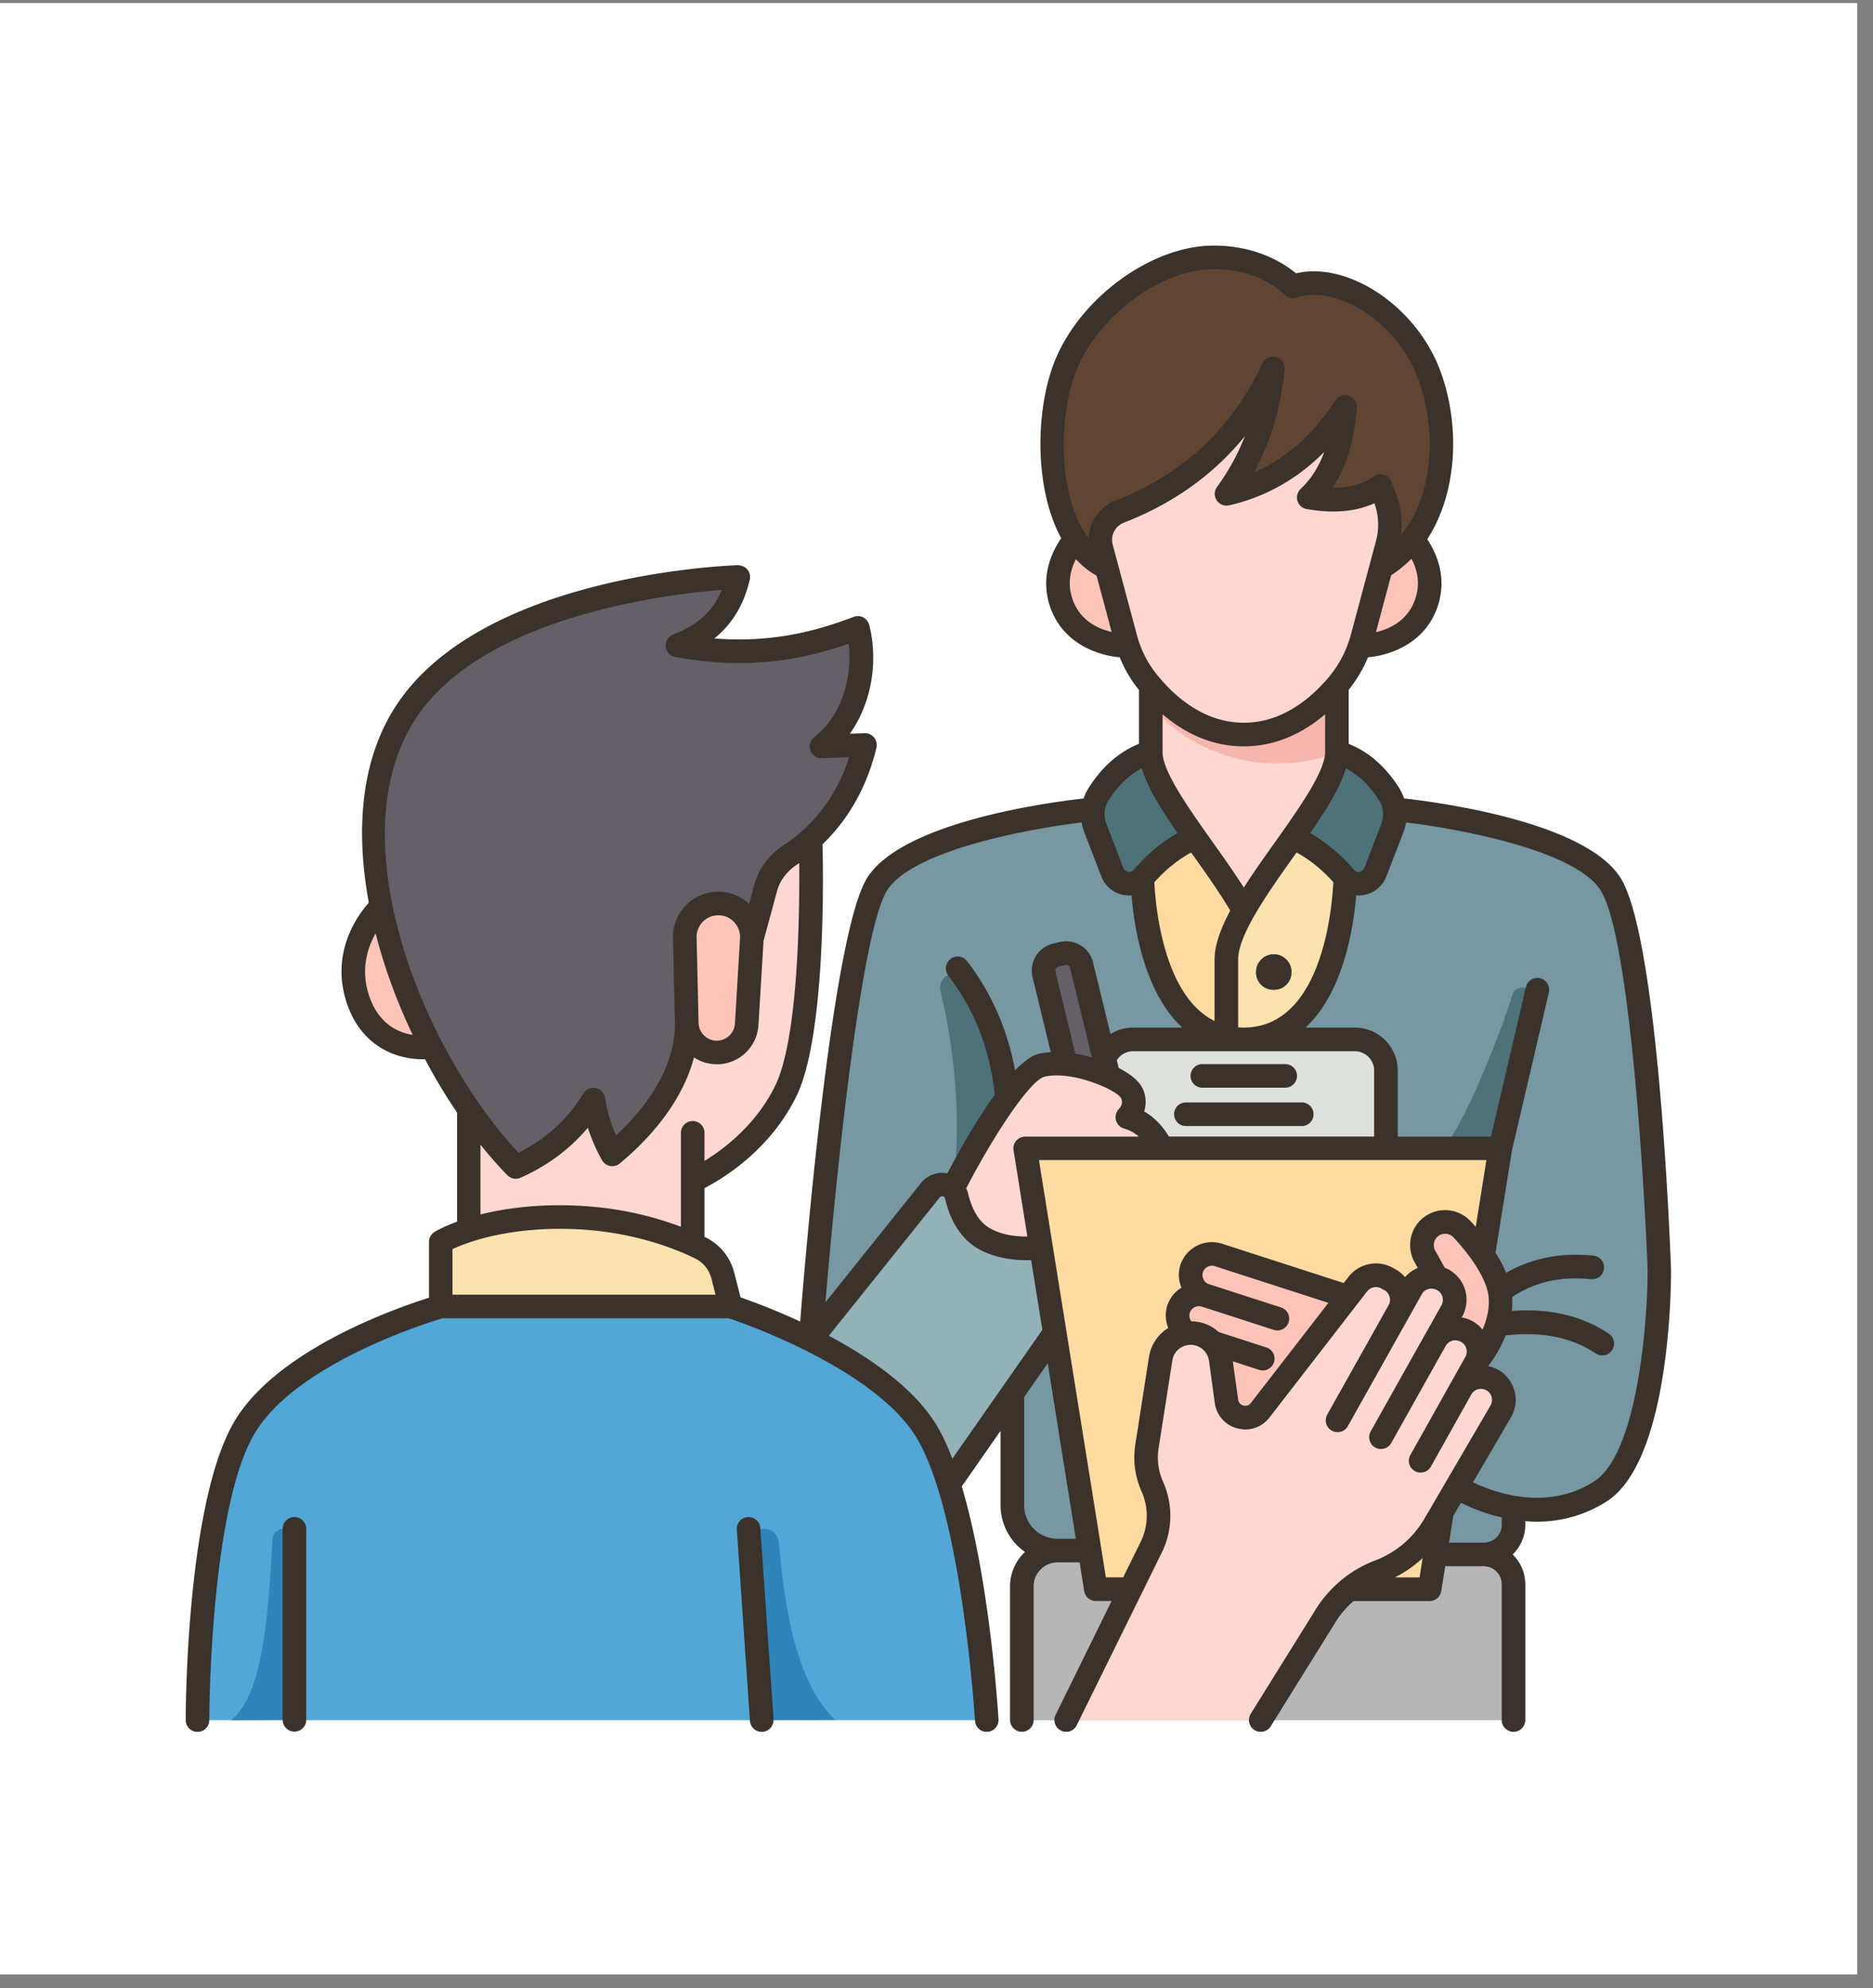 <svg xmlns="http://www.w3.org/2000/svg" width="115" zoomAndPan="magnify" viewBox="0 0 86.25 91.5" height="122" preserveAspectRatio="xMidYMid meet" xmlns:v="https://vecta.io/nano"><rect x="0" y="0" width="86.25" height="91.5" fill="#808080" stroke="none"/><style><![CDATA[.B{clip-rule:nonzero}.C{fill:#3a322b}.D{fill:#ffd7d2}.E{fill:#655f68}.F{fill:#4d727a}]]></style><defs><clipPath id="A"><path d="M0 .148h85.508v90.711H0zm0 0" class="B"/></clipPath><clipPath id="B"><path d="M9 11.301h67.957v68.402H9zm0 0" class="B"/></clipPath><clipPath id="C"><path d="M47 71h6v8.703h-6zm0 0" class="B"/></clipPath><clipPath id="D"><path d="M58 71h12v8.703H58zm0 0" class="B"/></clipPath><clipPath id="E"><path d="M9 60h37v19.703H9zm0 0" class="B"/></clipPath><clipPath id="F"><path d="M49 58h21v21.703H49zm0 0" class="B"/></clipPath><clipPath id="G"><path d="M48 11.301h19V27H48zm0 0" class="B"/></clipPath><clipPath id="H"><path d="M10 70h4v9.703h-4zm0 0" class="B"/></clipPath><clipPath id="I"><path d="M34 70h5v9.703h-5zm0 0" class="B"/></clipPath><clipPath id="J"><path d="M8.551 11.301h68.406v68.402H8.551zm0 0" class="B"/></clipPath><clipPath id="K"><path d="M13 69h2v10.703h-2zm0 0" class="B"/></clipPath><clipPath id="L"><path d="M33 69h3v10.703h-3zm0 0" class="B"/></clipPath></defs><g clip-path="url(#A)" fill="#fff"><path d="M0 .148h86.25v189.598H0zm0 0"/><path d="M0 .148h85.508v90.711H0zm0 0"/><path d="M0 .148h85.508v90.711H0zm0 0"/></g><g clip-path="url(#B)"><path fill="#7797a2" d="M74.156 40.672c-1.695-2.629-9.937-3.426-9.937-3.426-.031-.246-.117-.484-.254-.695-.637-1.004-1.434-1.652-2.398-1.934v-3.062c.02-.02.035-.047.059-.07a5.61 5.61 0 0 0 .992-1.766s2.453.07 3.102-2.078c.352-1.172-.141-2.164-.664-2.824 1.477-1.957 1.715-5.016.75-7.582-1.125-3.004-4.266-4.75-6.266-4.051 0 0-1.215-1.34-3.66-1.34-2.68 0-5.898 2.398-6.898 5.215-.777 2.195-.793 5.711.52 7.754-.52.656-1.016 1.648-.66 2.828.641 2.148 3.098 2.078 3.098 2.078.195.586.488 1.141.883 1.629.051.066.113.137.172.207v3.063c-.965.281-1.77.93-2.406 1.934-.129.211-.215.449-.25.695 0 0-8.238.797-9.934 3.426S37.324 61.66 37.324 61.66c-1.977-.988-3.676-1.531-3.676-1.531l-.363-1.414c-.141-.551-.512-1.02-1.02-1.273l-.371-.176V54.34s2.852-1.211 4.285-4.113c1.434-2.91 1.145-11.598 1.145-11.598 1.188-1.07 2.074-2.547 2.504-4.344l-2 .07c1.59-1.227 2.141-3.582 1.668-5.457-2.828 1.094-5.387 1.336-8.301.805 1.531-.555 2.449-1.621 2.801-3.148 0 0-11.547.359-15.348 6.277-1.578 2.457-1.766 5.66-1.105 8.906 0 0-1.934 1.805-1.039 4.332.902 2.527 3.355 2.102 3.355 2.102.527 1.023 1.105 1.988 1.723 2.875v5.57c-.855.273-1.289.539-1.289.539v2.973s-6.758 1.906-8.98 5.477S9.094 79.16 9.094 79.16h36.348s-.391-6.504-1.75-10.844l2.926-4.187v5.152c0 1.152.934 2.086 2.086 2.086a1.64 1.64 0 0 0-1.645 1.645v6.148h22.641v-6.246c0-.762-.617-1.375-1.371-1.375.754 0 1.371-.613 1.371-1.367v-.781c1.176.195 2.609.125 3.988-.746 2.727-1.727 2.727-10.16 2.727-10.16s-.566-15.18-2.258-17.812zm0 0"/></g><path fill="#ffdba2" d="M55.016 38.531l2.262 3.359c-.484.848-.805 1.629-.805 2.27v3.594c-3.812-.809-3.867-7.359-3.867-7.359.695-.82 1.5-1.449 2.41-1.863zm0 0"/><path fill="#fbe2ae" d="M61.949 40.395s-.062 7.441-4.672 7.441a3.77 3.77 0 0 1-.805-.082V44.16c0-.641.32-1.422.805-2.27.605-1.066 1.469-2.242 2.262-3.359.914.414 1.711 1.043 2.41 1.863zm-3.293 5.156a.81.81 0 0 0 .813-.812c0-.453-.363-.816-.812-.816a.82.82 0 0 0-.816.816.82.82 0 0 0 .816.813zm0 0"/><path d="M50.848 48.711l.195.805v.004c-.574-.266-1.293-.477-1.965-.543l-1.004-4.125a.75.75 0 0 1 .547-.898l.293-.07c.398-.098.801.148.898.551zm0 0" class="E"/><path d="M52.992 34.617c0 .949.949 2.387 2.023 3.914-.91.414-1.715 1.043-2.41 1.863-.395.473-1.16.32-1.383-.258l-.789-2.039a1.69 1.69 0 0 1-.098-.852 1.83 1.83 0 0 1 .25-.695c.637-1.004 1.441-1.652 2.406-1.934zm10.344 5.52c-.223.578-.988.73-1.387.258-.699-.82-1.496-1.449-2.41-1.863 1.074-1.531 2.027-2.965 2.027-3.914.965.281 1.762.93 2.398 1.934.137.211.223.449.254.695.039.281.008.574-.098.852zm0 0" class="F"/><path fill="#dee0dd" d="M63.824 52.852H53.512c-.371-.754-.898-1.242-1.602-1.434 0 0 .5-.488.215-1.094-.125-.266-.539-.559-1.082-.805v-.004l-.195-.805a1.44 1.44 0 0 1 1.324-.875h10.211a1.44 1.44 0 0 1 1.441 1.434zm0 0"/><path d="M66.086 71.539l-.254 1.602h-3.723a4.94 4.94 0 0 1 1.41-.82c1.063-.402 1.961-1.156 2.535-2.137l.348-.594zm-2.215-12.715a1.05 1.05 0 0 0-1.344.277l-.457.586-5.961-1.926a.96.96 0 0 0-.305-.051.98.98 0 0 0-.93.68.97.97 0 0 0 .633 1.23 1.07 1.07 0 0 0-.305-.047c-.414 0-.801.266-.93.68a.96.96 0 0 0 .379 1.105v.008c-.586.07-1.102.52-1.203 1.164l-.629 4.039a3.19 3.19 0 0 0 .242 1.848c.191.43.289.887.289 1.34a3.33 3.33 0 0 1-.336 1.457l-.953 1.926h-1.602l-.281-1.773-1.613-10.035-.625-3.918-.73-4.562h21.871l-.785 4.93c-.32-.465-.68-.883-.973-1.199-.207-.223-.488-.34-.777-.34a1.06 1.06 0 0 0-.934 1.578l.535.965a1.06 1.06 0 0 0-1.148.512l-.578 1.039a1.05 1.05 0 0 0-.41-1.43zm0 0" fill="#ffdba2"/><g clip-path="url(#C)"><path fill="#b6b6b7" d="M52.063 73.141l-2.961 6.02h-2.043v-6.148a1.64 1.64 0 0 1 1.645-1.645h1.477l.281 1.773zm0 0"/></g><g clip-path="url(#D)"><path fill="#b6b6b7" d="M69.699 72.914v6.246H58.059l2.996-4.812a4.89 4.89 0 0 1 1.055-1.207h3.723l.254-1.602h2.242c.754 0 1.371.613 1.371 1.375zm0 0"/></g><path fill="#93b2b8" d="M42.883 54.73c.281-.297.727-.27.984-.012.086.078.152.191.184.32.164.695.5 1.488 1.195 1.918 1.141.699 2.691.457 2.691.457h.004l.625 3.918-1.949 2.797-2.926 4.188c-.332-1.082-.73-2.031-1.199-2.711-1.145-1.66-3.285-3.008-5.168-3.945zm0 0"/><path fill="#fbe2ae" d="M33.648 60.129H20.293v-2.973s.434-.266 1.289-.539c1.035-.332 2.691-.687 4.938-.59 2.422.105 4.27.738 5.375 1.238l.371.176c.508.254.879.723 1.02 1.273zm0 0"/><g clip-path="url(#E)"><path fill="#52a7d7" d="M35.078 79.16H9.094s0-9.98 2.219-13.555 8.98-5.477 8.98-5.477h13.355s1.699.543 3.676 1.531c1.883.938 4.023 2.285 5.168 3.945.469.68.867 1.629 1.199 2.711 1.359 4.34 1.75 10.844 1.75 10.844zm0 0"/></g><g fill="#fec4b9"><path d="M68.297 57.781c.395.582.727 1.234.785 1.848a3.34 3.34 0 0 1-.145 1.336c-.293.938-.875 1.633-.973 1.734.266-.496.086-1.133-.418-1.414l-.016-.008a1.06 1.06 0 0 0-1.434.398l.754-1.34c.285-.508.105-1.148-.402-1.43l-.016-.012a.98.98 0 0 0-.285-.109l-.535-.965a1.06 1.06 0 0 1 .934-1.578c.289 0 .57.117.777.34.293.316.652.734.973 1.199zm-6.227 1.907l-4.039 5.219c-.473.605-1.449.348-1.555-.414l-.266-1.937c-.043-.293-.172-.566-.375-.77-.113-.121-.242-.219-.395-.289a1.39 1.39 0 0 0-.613-.141 1.33 1.33 0 0 0-.176.012v-.008a.96.96 0 0 1-.379-1.105c.129-.414.516-.68.93-.68a1.07 1.07 0 0 1 .305.047c-.52-.168-.801-.715-.633-1.23a.98.98 0 0 1 .93-.68c.098 0 .199.016.305.051zm-44.527-17.95c.441 2.199 1.273 4.414 2.316 6.434 0 0-2.453.426-3.355-2.102-.895-2.527 1.039-4.332 1.039-4.332zm0 0"/><path d="M33.078 48.438a1.38 1.38 0 0 1-1.453-1.344l-.09-3.93c-.02-.871.68-1.582 1.543-1.582h.059c.863.031 1.539.77 1.484 1.633l-.238 3.926c-.023.348-.168.664-.402.898s-.555.383-.902.398zm17.883-22.301l.863 3.215.113.367s-2.457.07-3.098-2.078c-.355-1.18.141-2.172.66-2.828.375.586.859 1.047 1.461 1.324zm0 0"/></g><path d="M61.566 31.555v3.086c-.02.949-.957 2.371-2.027 3.891l-2.262 3.359c-.609-1.062-1.469-2.234-2.262-3.359-1.074-1.527-2.023-2.965-2.023-3.914v-3.062c.863 1.02 2.316 2.246 4.285 2.246s3.426-1.227 4.289-2.246zm0 0" class="D"/><path fill="#fec4b9" d="M65.055 24.816c.523.66 1.016 1.652.664 2.824-.648 2.148-3.102 2.078-3.102 2.078a3.8 3.8 0 0 0 .113-.375l.859-3.207h.004c.578-.34 1.066-.793 1.461-1.32zm0 0"/><path d="M47.211 52.852l.73 4.563h-.004s-1.551.242-2.691-.457c-.695-.43-1.031-1.223-1.195-1.918-.031-.129-.098-.242-.184-.32l.004-.004s1.262-2.484 2.504-4.18v-.004c.582-.789 1.156-1.398 1.594-1.504.328-.082.707-.09 1.109-.051.672.066 1.391.277 1.965.543.543.246.957.539 1.082.805.285.605-.215 1.094-.215 1.094.703.191 1.23.68 1.602 1.434zm0 0" class="D"/><g clip-path="url(#F)" class="D"><path d="M67.547 61.285c.504.281.684.918.418 1.414-.004.012-.012.02-.012.02l-.672 1.199c.281-.512.922-.691 1.434-.406a1.05 1.05 0 0 1 .539.914c0 .18-.051.367-.148.535l-2.031 3.473-.672 1.152v.004l-.348.594c-.574.98-1.473 1.734-2.535 2.137a4.94 4.94 0 0 0-1.41.82 4.89 4.89 0 0 0-1.055 1.207l-2.996 4.813h-8.957l2.961-6.02.953-1.926a3.33 3.33 0 0 0 .336-1.457c0-.453-.098-.91-.289-1.34a3.19 3.19 0 0 1-.242-1.848l.629-4.039c.102-.645.617-1.094 1.203-1.164a1.33 1.33 0 0 1 .176-.012 1.39 1.39 0 0 1 .613.141c.152.07.281.168.395.289.203.203.332.477.375.77l.266 1.938c.105.762 1.082 1.02 1.555.414l4.039-5.219.457-.586a1.05 1.05 0 0 1 1.344-.277l.141.082a1.05 1.05 0 0 1 .41 1.43L65 59.297a1.06 1.06 0 0 1 1.148-.512.98.98 0 0 1 .285.109l.016.012c.508.281.688.922.402 1.43l-.754 1.34a1.06 1.06 0 0 1 1.434-.398zm0 0"/></g><path d="M31.625 47.094a1.38 1.38 0 0 0 1.453 1.344c.348-.016.668-.168.902-.398s.379-.551.402-.898l.238-3.926.641-2.359c.172-.629.59-1.156 1.141-1.516a6.97 6.97 0 0 0 .922-.711s.289 8.688-1.145 11.598c-1.434 2.902-4.285 4.113-4.285 4.113v2.926c-1.105-.5-2.953-1.133-5.375-1.238-2.246-.098-3.902.258-4.937.59v-5.57a20.46 20.46 0 0 0 2.168 2.664c1.602-.715 2.77-1.77 3.574-3.105a7.46 7.46 0 0 0 .867 2.523c1.684-1.391 3.434-3.508 3.434-6.035zm32.148-24.18a3.43 3.43 0 0 1 .113 2.121l-.293 1.102h-.004l-.859 3.207-.113.375a5.61 5.61 0 0 1-.992 1.766c-.023.023-.039.051-.059.07-.863 1.02-2.316 2.246-4.289 2.246s-3.422-1.227-4.285-2.246l-.172-.207c-.395-.488-.687-1.043-.883-1.629-.043-.117-.078-.242-.113-.367l-.863-3.215-.25-.945c-.184-.684.191-1.391.855-1.645 3.262-1.27 5.613-3.469 7.055-6.59-.223 2.078-.867 4.027-2.145 5.77 2.363-.543 4.133-1.949 5.461-3.996-.129 1.723-.605 3.172-1.672 4.164 1.309.223 2.434.098 3.301-.52zm0 0" class="D"/><path d="M37.828 34.355l2-.07c-.43 1.797-1.316 3.273-2.504 4.344-.289.266-.598.5-.922.711-.551.359-.969.887-1.141 1.516l-.641 2.359c.055-.863-.621-1.602-1.484-1.633h-.059c-.863 0-1.562.711-1.543 1.582l.09 3.93c0 2.527-1.75 4.645-3.434 6.035-.453-.809-.73-1.648-.867-2.523-.805 1.336-1.973 2.391-3.574 3.105-.742-.762-1.477-1.66-2.168-2.664-.617-.887-1.195-1.852-1.723-2.875-1.043-2.02-1.875-4.234-2.316-6.434-.66-3.246-.473-6.449 1.105-8.906 3.801-5.918 15.348-6.277 15.348-6.277-.352 1.527-1.27 2.594-2.801 3.148 2.914.531 5.473.289 8.301-.805.473 1.875-.078 4.23-1.668 5.457zm0 0" class="E"/><g clip-path="url(#G)"><path fill="#604533" d="M63.887 25.035a3.43 3.43 0 0 0-.113-2.121l-.207-.539c-.867.617-1.992.742-3.301.52 1.066-.992 1.543-2.441 1.672-4.164-1.328 2.047-3.098 3.453-5.461 3.996 1.277-1.742 1.922-3.691 2.145-5.77-1.441 3.121-3.793 5.32-7.055 6.59-.664.254-1.039.961-.855 1.645l.25.945c-.602-.277-1.086-.738-1.461-1.324-1.312-2.043-1.297-5.559-.52-7.754 1-2.816 4.219-5.215 6.898-5.215 2.445 0 3.66 1.34 3.66 1.34 2-.699 5.141 1.047 6.266 4.051.965 2.566.727 5.625-.75 7.582-.395.527-.883.98-1.461 1.32zm0 0"/></g><path d="M59.469 44.738a.78.78 0 0 1-.812.813c-.227 0-.418-.078-.578-.238a.78.78 0 0 1-.238-.574c0-.227.078-.418.238-.578s.352-.238.578-.238a.78.78 0 0 1 .574.238c.16.16.238.352.238.578zm0 0" class="E"/><path fill="#f7b6ad" d="M61.566 31.555v3.086c-.855.32-1.777.496-2.742.496-2.324 0-4.414-1.02-5.832-2.641v-.941c.863 1.02 2.316 2.246 4.285 2.246s3.426-1.227 4.289-2.246zm0 0"/><path d="M46.375 50.535s-.793-3.496-1.91-5.418a.63.63 0 0 0-.895-.195c-.219.148-.324.418-.262.676.738 3.094.949 6.34.566 9.117.938-1.777 1.625-2.973 2.5-4.18zm0 0" class="F"/><g clip-path="url(#H)"><path fill="#2f84b9" d="M13.555 79.152v-8.285c0-.281-.227-.504-.504-.504-.27 0-.492.211-.504.477-.195 3.703-.477 7.223-1.918 8.332zm0 0"/></g><g clip-path="url(#I)"><path fill="#2f84b9" d="M35.078 79.16l-.559-8.078a.67.67 0 0 1 .672-.719c.352 0 .641.266.672.617.305 3.359.848 6.445 2.582 8.172zm0 0"/></g><path d="M73.371 57.789c-1.562-.152-2.953.137-4.141.863-.277.168-.352.539-.156.797a.53.53 0 0 0 .699.145c.996-.617 2.145-.855 3.492-.723.309.023.563-.191.594-.488a.55.55 0 0 0-.488-.594zm.711 3.598c-1.281-.863-2.852-1.207-4.672-1.027-.305.027-.516.316-.469.621.043.289.309.484.602.457 1.551-.148 2.875.137 3.934.852a.54.54 0 1 0 .606-.902zm-5-8.535l1.582-6.742c.07-.301-.129-.598-.437-.648-.25-.039-.512.07-.578.301-.57 1.902-2.52 6.719-3.285 7.09zm0 0" class="F"/><path d="M59.469 44.738a.78.78 0 0 1-.238.574.77.77 0 0 1-.574.238.78.78 0 0 1-.812-.812c0-.227.078-.418.238-.578s.352-.238.574-.238.418.082.574.238.238.352.238.578zm0 0" class="C"/><g clip-path="url(#J)" class="C"><path d="M74.609 40.379c-1.625-2.523-8.152-3.43-9.953-3.633-.059-.168-.133-.332-.23-.488-.621-.977-1.398-1.656-2.32-2.023v-2.488a6.1 6.1 0 0 0 .887-1.496c1.063-.094 2.711-.672 3.246-2.453.297-1.004.117-2.023-.516-2.98 1.418-2.176 1.516-5.312.594-7.773-1.109-2.961-4.25-5.031-6.637-4.465-.512-.43-1.777-1.277-3.797-1.277-2.949 0-6.344 2.555-7.414 5.582-.789 2.23-.812 5.656.398 7.887-.66.969-.855 2.008-.551 3.027.535 1.777 2.184 2.359 3.246 2.453.215.523.488 1.008.836 1.438.016.023.035.043.051.066v2.477c-.918.371-1.699 1.051-2.316 2.027-.098.156-.176.32-.234.488-1.801.203-8.328 1.109-9.953 3.633-1.574 2.441-2.793 16.598-3.098 20.441a30.94 30.94 0 0 0-2.746-1.113l-.289-1.129a2.49 2.49 0 0 0-1.309-1.625c-.016-.008-.043-.02-.062-.031V54.68c.828-.426 3-1.727 4.227-4.219 1.355-2.75 1.246-10.148 1.207-11.605 1.203-1.152 2.055-2.66 2.484-4.445a.55.55 0 0 0-.109-.469.54.54 0 0 0-.437-.199l-.676.023c.961-1.355 1.328-3.242.891-5a.57.57 0 0 0-.277-.352c-.141-.07-.301-.078-.445-.023-2.195.848-4.23 1.168-6.41.992.82-.66 1.367-1.566 1.629-2.707a.54.54 0 0 0-.109-.465c-.105-.129-.262-.191-.437-.199-.48.016-11.875.438-15.781 6.527-1.598 2.484-1.824 5.715-1.215 9.004-.512.574-1.824 2.348-.984 4.711.711 1.992 2.352 2.496 3.445 2.496.043 0 .082 0 .125-.004a26.05 26.05 0 0 0 1.477 2.457v5.023c-.648.238-.996.445-1.031.469-.164.098-.262.273-.262.461v2.57c-1.52.477-6.887 2.352-8.898 5.59C8.578 68.98 8.551 78.75 8.551 79.164c0 .297.242.543.543.543s.543-.246.543-.543c0-.102.023-9.871 2.137-13.273 1.969-3.168 7.906-5.012 8.598-5.219h13.191c.73.246 6.406 2.23 8.48 5.242 2.227 3.234 2.848 13.18 2.855 13.281a.54.54 0 0 0 .539.512c.012 0 .023-.004.035-.004a.54.54 0 0 0 .508-.574c-.02-.328-.398-6.395-1.691-10.719l1.785-2.559v3.43a2.62 2.62 0 0 0 1.125 2.145 2.18 2.18 0 0 0-.687 1.582v6.152c0 .301.246.543.543.543a.54.54 0 0 0 .543-.543v-6.152c0-.605.496-1.102 1.105-1.102h1.012l.211 1.32a.54.54 0 0 0 .535.457h.727l-2.578 5.238c-.133.27-.02.594.25.727a.51.51 0 0 0 .238.059.54.54 0 0 0 .484-.305l3.918-7.949c.504-1.027.523-2.211.059-3.258-.219-.484-.289-1.016-.207-1.543l.633-4.035c.039-.273.203-.5.445-.625a.86.86 0 0 1 .77-.012.85.85 0 0 1 .473.648l.266 1.934a1.39 1.39 0 0 0 1.039 1.176c.563.148 1.129-.043 1.484-.504l4.492-5.801a.51.51 0 0 1 .652-.133l.145.078c.117.066.203.176.238.305a.48.48 0 0 1-.047.387l-2.824 5.035c-.145.262-.051.594.211.738a.54.54 0 0 0 .738-.207l2.824-5.035.582-1.039c.137-.242.449-.332.711-.184.117.066.203.176.238.305s.023.27-.043.387l-3.262 5.809a.55.55 0 0 0 .211.742c.082.047.172.066.266.066a.54.54 0 0 0 .473-.277l2.504-4.465c.137-.246.449-.332.711-.187.117.066.203.176.242.305a.51.51 0 0 1-.047.387l-.672 1.199-1.859 3.316a.54.54 0 0 0 .207.738c.082.051.176.07.266.07a.54.54 0 0 0 .473-.277l1.859-3.316a.51.51 0 0 1 .695-.195c.121.066.207.18.242.309s.016.273-.051.391l-2.695 4.613-.359.613a4.45 4.45 0 0 1-2.258 1.906c-.582.219-1.117.539-1.594.934-.449.383-.832.816-1.137 1.309l-3 4.816c-.156.254-.078.59.176.746.09.059.188.082.285.082a.54.54 0 0 0 .461-.254l3-4.82c.219-.355.5-.668.813-.945h3.5a.54.54 0 0 0 .539-.457l.184-1.145h1.773a.83.83 0 0 1 .828.828v6.25c0 .301.246.543.543.543a.54.54 0 0 0 .543-.543v-6.246a1.9 1.9 0 0 0-.582-1.371c.359-.348.582-.836.582-1.371v-.164a5.8 5.8 0 0 0 .523.023 5.92 5.92 0 0 0 3.215-.926c2.895-1.832 2.977-9.727 2.973-10.645-.055-1.566-.613-15.406-2.34-18.082zm-55.5-7.254c3.043-4.742 11.523-5.77 14.129-5.977-.402.977-1.141 1.648-2.227 2.047-.23.082-.379.309-.355.555s.199.445.441.488c2.813.512 5.301.324 7.98-.609.176 1.484-.277 3.289-1.578 4.293-.187.145-.262.395-.18.617s.297.379.531.355l1.254-.043c-.559 1.727-1.586 3.109-3 4.035-.684.445-1.168 1.098-1.367 1.828l-.242.891c-.367-.344-.832-.547-1.34-.566a2.11 2.11 0 0 0-1.543.598c-.41.402-.637.961-.621 1.535l.09 3.922c0 2.223-1.523 4.063-2.715 5.164-.242-.547-.41-1.129-.504-1.734a.54.54 0 0 0-.43-.449c-.227-.047-.453.055-.57.25-.719 1.188-1.699 2.082-2.988 2.727-1.285-1.375-2.523-3.164-3.547-5.145-.004-.008-.008-.02-.016-.031-2.5-4.848-3.719-10.832-1.203-14.75zm12.969 10.023a.99.99 0 0 1 .297-.738 1.01 1.01 0 0 1 .742-.285c.273.008.523.125.703.328s.273.461.258.73l-.234 3.926a.84.84 0 0 1-.793.785c-.227.016-.445-.066-.613-.223s-.262-.367-.27-.594zM17.02 45.891c-.441-1.234-.102-2.266.277-2.934.406 1.594.996 3.176 1.707 4.672-.648-.102-1.535-.477-1.984-1.738zm5.105 6.789c.406.508.82.98 1.238 1.406.105.109.246.164.387.164a.54.54 0 0 0 .223-.047c1.246-.555 2.281-1.328 3.098-2.305.164.52.383 1.023.652 1.5a.54.54 0 0 0 .816.148c1.109-.914 2.828-2.637 3.418-4.879a1.91 1.91 0 0 0 1.047.313h.102a1.92 1.92 0 0 0 1.82-1.805l.234-3.871.625-2.305c.129-.477.453-.902.914-1.207.035-.023.07-.051.105-.074.02 2.387-.047 8.102-1.113 10.262-.879 1.793-2.359 2.902-3.25 3.449v-1.293a.54.54 0 1 0-1.086 0v4.324c-1.145-.434-2.785-.887-4.812-.973-1.867-.082-3.34.137-4.418.406zm-1.289 6.906v-2.098c.664-.309 2.586-1.047 5.66-.918 2.656.117 4.602.898 5.527 1.355.367.184.637.52.738.922l.188.738zM63.508 36.84a1.19 1.19 0 0 1 .105 1.063l-.785 2.043a.29.29 0 0 1-.227.18c-.055.012-.16.012-.238-.082-.008-.012-.02-.02-.027-.027-.598-.699-1.27-1.258-2.004-1.676.773-1.113 1.395-2.117 1.645-2.977.59.305 1.094.789 1.531 1.477zm-6.23 10.453c-.09 0-.176-.008-.262-.012V44.16c0-1.141 1.367-3.066 2.578-4.77.039-.055.074-.105.113-.156.613.336 1.18.793 1.691 1.367-.055 1.152-.504 6.691-4.121 6.691zm6 5.016h-9.449c-.309-.508-.687-.898-1.141-1.156a1.44 1.44 0 0 0-.074-1.062c-.16-.344-.57-.668-1.098-.941l-.09-.355c.164-.254.438-.414.746-.414h10.211c.492 0 .895.398.895.891zM47.309 56.91c-.488.004-1.207-.062-1.777-.414s-.832-1.051-.953-1.578c-.02-.082-.051-.156-.086-.227.711-1.375 1.566-2.801 2.297-3.805.547-.75 1.02-1.262 1.309-1.332 1.242-.301 3.34.605 3.531.996.113.238-.062.445-.094.477-.141.137-.195.336-.148.523a.54.54 0 0 0 .379.391 1.69 1.69 0 0 1 .676.371h-5.234c-.16 0-.309.066-.414.188s-.148.281-.121.441zm1.293-12.187c-.016-.07.008-.125.023-.148s.055-.074.125-.09l.293-.07a.18.18 0 0 1 .148.023c.027.016.074.051.09.121l1 4.109c-.254-.07-.508-.129-.762-.172zm7.426-21.695c.125.188.355.277.574.23 1.68-.387 3.145-1.215 4.379-2.461-.25.695-.613 1.258-1.086 1.703-.148.141-.207.352-.148.551a.54.54 0 0 0 .43.379c1.219.211 2.262.121 3.113-.27a2.89 2.89 0 0 1 .074 1.734l-1.156 4.309c-.191.715-.527 1.367-.996 1.934-.809.969-2.141 2.125-3.934 2.125-1.848 0-3.215-1.223-4.031-2.25-.414-.516-.715-1.121-.898-1.801l-1.113-4.156a.85.85 0 0 1 .527-1.004c2.273-.883 4.133-2.215 5.566-3.98a10.58 10.58 0 0 1-1.285 2.34c-.137.18-.141.426-.016.617zm-2.492 9.844c.945.809 2.191 1.477 3.742 1.477s2.805-.676 3.742-1.477v1.746c0 .895-1.227 2.621-2.309 4.145-.496.695-.996 1.398-1.434 2.086-.437-.687-.937-1.395-1.43-2.086-1.082-1.523-2.312-3.254-2.312-4.145zm1.426 6.52c.602.844 1.211 1.711 1.691 2.516-.437.816-.723 1.586-.723 2.254v2.828c-2.387-1.172-2.727-5.398-2.773-6.387.512-.574 1.082-1.031 1.691-1.367.039.051.078.102.113.156zm10.234-11.906c-.316 1.059-1.195 1.461-1.836 1.609l.703-2.621c.344-.223.656-.477.934-.758.309.586.379 1.18.199 1.77zM49.492 17.242c.914-2.586 3.902-4.855 6.391-4.855 2.145 0 3.211 1.117 3.254 1.16.145.164.375.223.582.148 1.672-.586 4.539.945 5.578 3.727.879 2.348.73 5.371-.789 7.219.086-.648.012-1.305-.227-1.926l-.207-.535a.53.53 0 0 0-.352-.324.53.53 0 0 0-.469.078c-.504.355-1.145.52-1.902.523.641-.941 1.016-2.16 1.129-3.684a.54.54 0 0 0-.367-.555c-.23-.078-.492.008-.629.215-1.027 1.578-2.258 2.672-3.742 3.313.766-1.406 1.23-2.969 1.418-4.734.031-.262-.137-.508-.395-.582s-.527.059-.637.297c-1.379 2.98-3.652 5.102-6.762 6.313a1.94 1.94 0 0 0-1.238 1.73l-.152-.215c-1.234-1.863-1.219-5.238-.484-7.312zm-.133 10.242c-.176-.582-.113-1.168.188-1.75.277.305.594.559.949.758l.695 2.594c-.641-.148-1.516-.547-1.832-1.602zm1.688 9.355c.438-.687.941-1.172 1.531-1.477.25.859.871 1.863 1.645 2.977-.73.418-1.402.977-2 1.672l-.031.031c-.078.094-.184.094-.238.082-.039-.008-.168-.039-.227-.18l-.785-2.043a1.19 1.19 0 0 1 .105-1.062zm-10.187 4.125c1.172-1.82 6.406-2.805 8.949-3.113a2.54 2.54 0 0 0 .117.441l.789 2.043a1.36 1.36 0 0 0 1.055.859 1.21 1.21 0 0 0 .234.02c.035 0 .066-.008.102-.008.121 1.445.578 4.465 2.336 6.086h-2.27c-.375 0-.73.109-1.035.297l-.801-3.285c-.078-.336-.285-.617-.578-.797s-.641-.23-.973-.148l-.289.07c-.336.078-.617.285-.797.578s-.23.641-.148.973l.836 3.445c-.191.012-.375.031-.543.074-.34.082-.715.363-1.102.762-.348-1.879-1.086-3.566-2.211-5.027a.54.54 0 0 0-.762-.098c-.238.184-.281.523-.102.762 1.203 1.559 1.922 3.406 2.141 5.488-.879 1.211-1.703 2.703-2.184 3.617-.414-.082-.84.047-1.164.383l-4.449 5.551c.492-5.914 1.648-17.113 2.848-18.973zm2.078 24.332c-1.086-1.578-2.984-2.867-4.77-3.82l5.109-6.371c.055-.055.117-.051.148-.039.051.012.082.047.094.094.242 1.047.742 1.828 1.441 2.262.863.527 1.902.594 2.523.574L48 61.203l-4.145 5.93c-.273-.711-.574-1.34-.918-1.836zm5.766 5.523a1.54 1.54 0 0 1-1.543-1.539v-4.984l1.086-1.551 1.293 8.074zm8.898-6.25c-.121.16-.281.133-.344.117s-.215-.078-.242-.27l-.246-1.762 1.211.391c.055.02.113.027.168.027.23 0 .441-.148.516-.375a.54.54 0 0 0-.352-.684l-2.199-.711a2.02 2.02 0 0 0-.437-.301c-.262-.125-.539-.184-.82-.191a.43.43 0 0 1-.066-.395.44.44 0 0 1 .551-.281l3.313 1.07c.055.02.113.027.168.027.23 0 .441-.148.516-.375a.54.54 0 0 0-.352-.684l-3.312-1.07c-.113-.035-.203-.113-.254-.219s-.062-.219-.027-.328c.074-.23.32-.355.551-.281l5.227 1.688zm4.496-5.801l-.223.281-5.602-1.809a1.53 1.53 0 0 0-1.918.98 1.5 1.5 0 0 0 .051 1.043 1.51 1.51 0 0 0-.652.82c-.109.344-.086.711.043 1.035a1.91 1.91 0 0 0-.887 1.328l-.629 4.035c-.117.734-.016 1.48.285 2.156.336.746.32 1.598-.043 2.332l-.801 1.625h-.797l-3.082-19.203h20.605l-.492 3.074-.234-.258c-.484-.523-1.27-.664-1.906-.34a1.59 1.59 0 0 0-.809.961c-.129.422-.082.867.129 1.254l.152.27c-.223.098-.422.238-.586.426a1.52 1.52 0 0 0-.422-.348l-.145-.082c-.68-.383-1.559-.203-2.039.418zm5.211 1.863l.02-.031c.207-.371.258-.801.145-1.211s-.387-.75-.773-.969c-.055-.031-.113-.051-.172-.074l-.437-.789a.51.51 0 0 1-.043-.406c.039-.137.133-.246.262-.312.211-.105.461-.062.621.109.957 1.031 1.547 2.027 1.617 2.734.055.547-.09 1.07-.281 1.512-.125-.156-.281-.289-.469-.395a1.61 1.61 0 0 0-.488-.168zm-3.074 11.965c.465-.234.895-.535 1.277-.891l-.141.891zm4.922-2.426a.83.83 0 0 1-.828.828h-1.602l.195-1.227.355-.609a8.44 8.44 0 0 0 1.879.676zm4.242-1.984c-2.18 1.383-4.586.508-5.57.035l1.746-2.988a1.58 1.58 0 0 0 .164-1.223c-.113-.418-.383-.762-.762-.973a1.62 1.62 0 0 0-.453-.164c.207-.262.555-.766.809-1.414 1.645-.191 3.039.082 4.148.824.09.063.195.094.301.094a.54.54 0 0 0 .449-.238c.168-.25.102-.59-.145-.754-1.234-.828-2.734-1.18-4.469-1.047a3.54 3.54 0 0 0 .016-.645c1.031-.691 2.219-.965 3.633-.824.297.027.566-.187.594-.484a.54.54 0 0 0-.484-.594c-1.508-.152-2.852.121-4.016.793-.133-.316-.301-.625-.492-.926l.754-4.703 1.703-7.281c.066-.293-.113-.586-.406-.652a.54.54 0 0 0-.652.406l-1.609 6.883h-4.293v-3.039a1.98 1.98 0 0 0-1.977-1.98h-2.273c1.758-1.621 2.219-4.637 2.336-6.086.035 0 .066.008.102.008.078 0 .156-.004.234-.02a1.36 1.36 0 0 0 1.055-.859l.789-2.043c.055-.145.094-.293.117-.441 2.543.309 7.777 1.293 8.953 3.117 1.324 2.051 2.016 13.352 2.172 17.516-.004 2.262-.445 8.418-2.473 9.703zm0 0"/></g><path d="M55.367 50.059h3.816a.543.543 0 1 0 0-1.086h-3.816a.543.543 0 0 0 0 1.086zm4.578.679h-5.336a.543.543 0 1 0 0 1.086h5.336a.543.543 0 1 0 0-1.086zm0 0" class="C"/><g clip-path="url(#K)" class="C"><path d="M13.559 69.82a.54.54 0 0 0-.543.543v8.789a.54.54 0 1 0 1.086 0v-8.789a.54.54 0 0 0-.543-.543zm0 0"/></g><g clip-path="url(#L)" class="C"><path d="M34.434 69.82a.54.54 0 0 0-.504.578l.605 8.801c.02.285.258.508.543.508.012 0 .023-.004.035-.004.301-.02.527-.277.508-.578l-.609-8.801c-.02-.297-.281-.52-.578-.504zm0 0"/></g></svg>